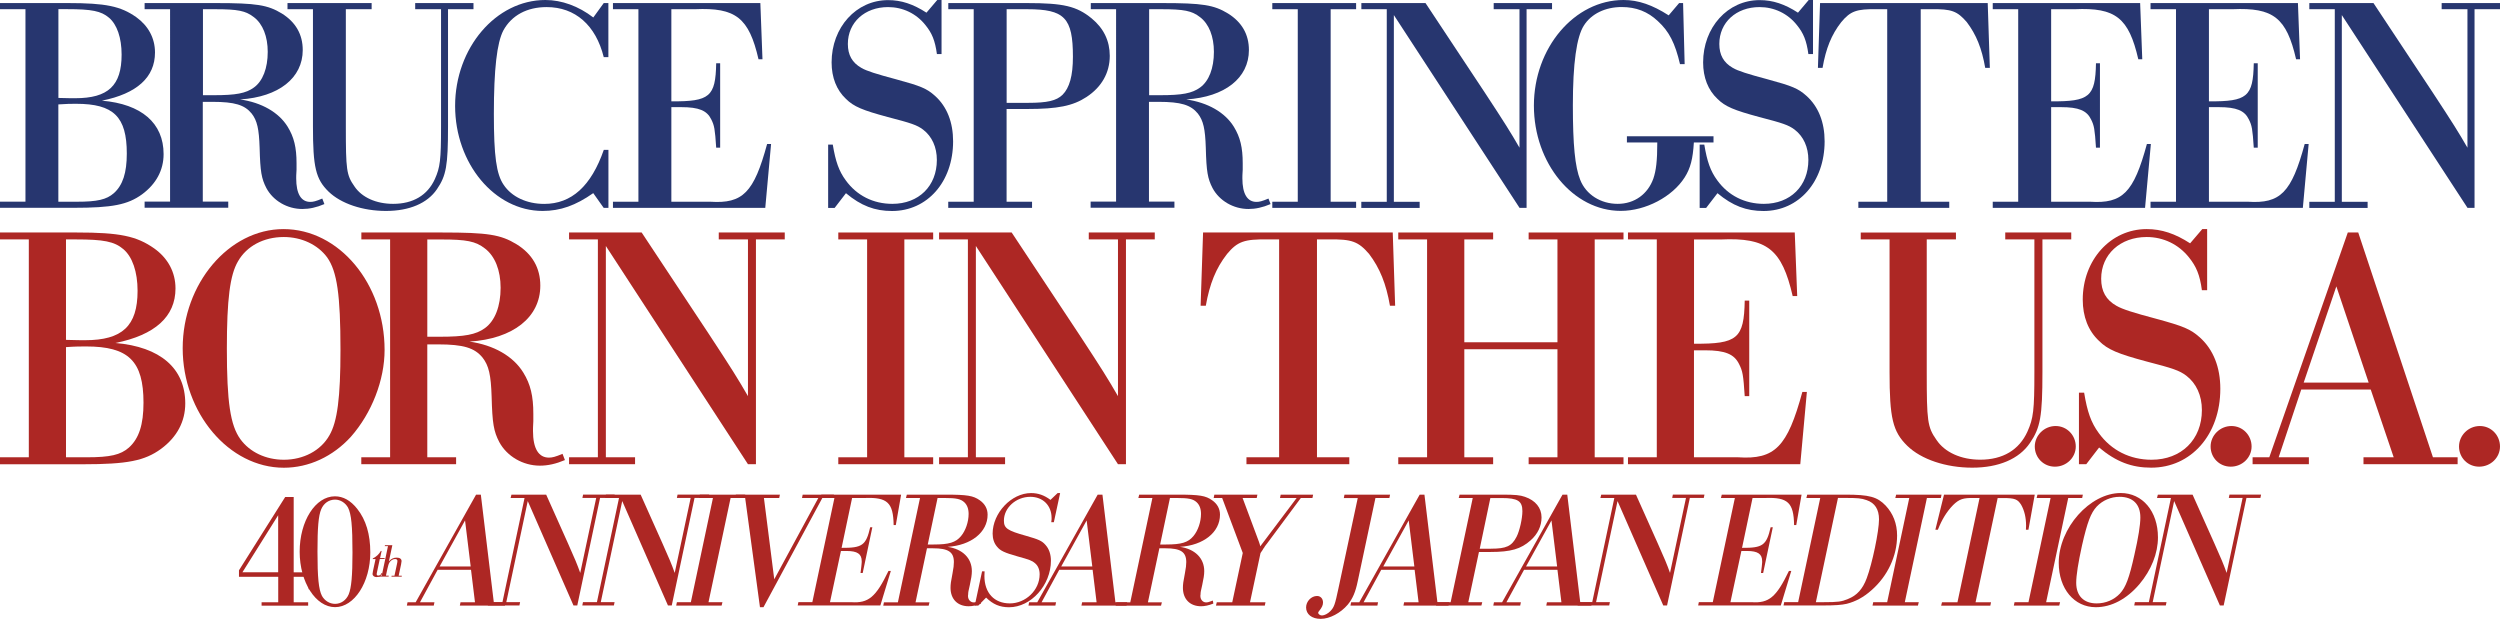 <?xml version="1.0" encoding="UTF-8"?>
<svg xmlns="http://www.w3.org/2000/svg" version="1.1" viewBox="0 0 447.75 110.83">
  <defs>
    <style>
      .cls-1 {
        fill: #ad2724;
      }

      .cls-2 {
        fill: #27366f;
      }
    </style>
  </defs>
  <!-- Generator: Adobe Illustrator 28.6.0, SVG Export Plug-In . SVG Version: 1.2.0 Build 709)  -->
  <g>
    <g id="_レイヤー_1" data-name="レイヤー_1">
      <g>
        <path class="cls-2" d="M4.56,1.65H0V.55h12.15c6.76,0,9.46.55,12.26,2.53,2.14,1.54,3.35,3.74,3.35,6.32,0,4.45-3.25,7.37-9.51,8.63,7.09.6,11.05,4.01,11.05,9.57,0,2.86-1.32,5.33-3.85,7.2-2.58,1.87-5.33,2.42-12.32,2.42H0v-1.1h4.56V1.65ZM10.45,17.54c1.82.05,2.25.05,3.03.05,5.88,0,8.3-2.25,8.3-7.81,0-3.02-.83-5.39-2.25-6.6-1.43-1.21-3.08-1.54-7.53-1.54h-1.54v15.9h-.01ZM13.75,36.13c3.68,0,5.33-.38,6.65-1.54,1.59-1.43,2.31-3.63,2.31-7.09,0-6.6-2.36-8.91-9.07-8.91-.82,0-1.76,0-3.19.11v17.43h3.3Z"/>
        <path class="cls-2" d="M30.47,1.65h-4.57V.55h12.76c7.26,0,9.29.33,11.82,1.87,2.47,1.54,3.74,3.74,3.74,6.54,0,5-4.29,8.41-11.22,8.85,3.85.55,6.93,2.31,8.52,4.89,1.15,1.87,1.59,3.74,1.59,6.54v1.15c-.06.77-.06,1.38-.06,1.54,0,2.8.88,4.23,2.53,4.23.5,0,.99-.11,2.14-.6l.38.99c-1.43.61-2.69.88-3.96.88-2.7,0-5.22-1.48-6.43-3.74-.88-1.71-1.1-2.92-1.21-7.2-.11-3.41-.44-4.89-1.43-6.16-1.26-1.54-3.02-2.09-7.04-2.09h-1.71v17.87h4.56v1.1h-14.98v-1.1h4.56V1.65h.01ZM38.33,17.05c3.9,0,5.72-.33,7.15-1.38,1.59-1.15,2.47-3.46,2.47-6.38,0-2.75-.88-5-2.47-6.21-1.48-1.16-2.91-1.43-6.93-1.43h-2.2v15.4h1.98Z"/>
        <path class="cls-2" d="M74.36,1.65V.55h10.44v1.1h-4.56v21.01c0,7.04-.33,8.8-1.98,11.22-1.71,2.53-4.95,3.9-9.13,3.9s-8.08-1.32-10.28-3.46c-2.31-2.25-2.8-4.4-2.8-11.66V1.65h-4.56V.55h15.07v1.1h-4.62v21.01c0,7.75.11,8.69,1.54,10.72,1.32,1.98,3.9,3.13,6.93,3.13,3.57,0,6.16-1.54,7.48-4.45.93-2.09,1.1-3.35,1.1-9.4V1.65h-4.63Z"/>
        <path class="cls-2" d="M108.95,37.23h-.83l-1.87-2.64c-3.13,2.2-5.88,3.19-9.07,3.19-8.58,0-15.67-8.47-15.67-18.81,0-10.39,7.31-18.97,16.17-18.97,2.92,0,5.94,1.1,8.58,3.13l1.87-2.58h.83v9.68h-.83c-1.43-5.72-5.11-8.96-10.23-8.96-3.52,0-6.27,1.48-7.75,4.18-1.15,2.2-1.7,6.93-1.7,14.96,0,7.53.44,10.78,1.76,12.7,1.43,2.14,4.12,3.41,7.26,3.41,4.89,0,8.41-3.19,10.67-9.68h.83v10.39h-.02Z"/>
        <path class="cls-2" d="M114.34,1.65h-4.56V.55h26.4l.38,10.06h-.71c-1.71-7.42-4.07-9.29-11.38-8.96h-4.23v16.5c6.87.05,7.92-.83,8.03-6.82h.71v15.12h-.71c-.22-3.35-.33-3.96-.88-5.06-.77-1.59-2.2-2.2-5.39-2.2h-1.76v16.94h6.98c5.83.38,7.81-1.65,10.17-10.34h.71l-1.04,11.44h-27.28v-1.1h4.56V1.65h0Z"/>
        <path class="cls-2" d="M168.63,9.68h-.83c-.33-2.42-.88-3.74-2.04-5.17-1.65-2.09-4.07-3.24-6.71-3.24-4.18,0-7.2,2.75-7.2,6.6,0,1.98.77,3.35,2.42,4.29.93.55,2.69,1.1,6.21,2.04,4.46,1.21,5.5,1.65,6.98,2.97,2.14,1.92,3.24,4.73,3.24,8.14,0,7.26-4.62,12.48-10.94,12.48-3.08,0-5.55-.93-8.25-3.19l-2.03,2.64h-1.16v-11.34h.83c.5,3.02,1.1,4.73,2.31,6.38,1.98,2.75,4.95,4.23,8.36,4.23,4.73,0,7.97-3.19,7.97-7.86,0-2.31-.88-4.23-2.47-5.44-1.1-.82-2.09-1.15-6.32-2.25-4.51-1.21-6.1-1.87-7.48-3.24-1.7-1.59-2.58-3.85-2.58-6.54C148.94,4.91,153.34.02,159.06.02c2.37,0,4.51.72,6.87,2.25l1.93-2.27h.77v9.68Z"/>
        <path class="cls-2" d="M174.4,1.65h-4.56V.55h14.08c6.54,0,8.91.55,11.6,2.75,2.14,1.76,3.24,4.01,3.24,6.71,0,3.03-1.48,5.61-4.18,7.37-2.42,1.59-5.17,2.14-10.56,2.14h-3.74v16.61h4.56v1.1h-15.01v-1.1h4.56V1.65h0ZM184.08,18.42c3.52,0,5.11-.38,6.21-1.43,1.26-1.26,1.87-3.41,1.87-6.82,0-6.98-1.49-8.52-8.19-8.52h-3.68v16.77h3.79Z"/>
        <path class="cls-2" d="M199.92,1.65h-4.56V.55h12.76c7.26,0,9.29.33,11.82,1.87,2.47,1.54,3.74,3.74,3.74,6.54,0,5-4.29,8.41-11.22,8.85,3.85.55,6.93,2.31,8.52,4.89,1.15,1.87,1.59,3.74,1.59,6.54v1.15c-.06.77-.06,1.38-.06,1.54,0,2.8.88,4.23,2.53,4.23.5,0,.99-.11,2.14-.6l.38.99c-1.43.61-2.69.88-3.96.88-2.7,0-5.22-1.48-6.43-3.74-.88-1.71-1.1-2.92-1.21-7.2-.11-3.41-.44-4.89-1.43-6.16-1.26-1.54-3.02-2.09-7.04-2.09h-1.71v17.87h4.56v1.1h-15.01v-1.1h4.56V1.65h.03ZM207.79,17.05c3.9,0,5.72-.33,7.15-1.38,1.59-1.15,2.47-3.46,2.47-6.38,0-2.75-.88-5-2.47-6.21-1.48-1.16-2.91-1.43-6.93-1.43h-2.2v15.4h1.98Z"/>
        <path class="cls-2" d="M232.43,1.65h-4.56V.55h15.01v1.1h-4.56v34.48h4.56v1.1h-15.01v-1.1h4.56V1.65Z"/>
        <path class="cls-2" d="M248.38,1.65h-4.56V.55h11.49l10.67,16.11c3.57,5.44,4.51,6.93,6.16,9.79V1.65h-4.62V.55h10.45v1.1h-4.56v35.58h-1.26L249.64,2.7v33.44h4.62v1.1h-10.45v-1.1h4.56V1.65h.01Z"/>
        <path class="cls-2" d="M301.72,11.49h-.83c-.88-3.74-1.92-5.83-3.96-7.7-1.81-1.71-3.9-2.53-6.49-2.53-2.92,0-5.44,1.21-6.76,3.3-1.32,2.04-1.98,6.82-1.98,14.3,0,7.04.38,11.05,1.32,13.36,1.04,2.64,3.68,4.29,6.71,4.29s5.39-1.76,6.38-4.51c.49-1.43.71-3.13.71-6.49h-5.44v-1.1h15.51v1.1h-3.52c-.17,2.92-.6,4.62-1.65,6.27-2.2,3.46-6.98,5.99-11.44,5.99-8.52,0-15.56-8.52-15.56-18.86s7.26-18.91,16.06-18.91c2.64,0,5.17.88,8.08,2.75l1.87-2.2h.71l.28,10.94Z"/>
        <path class="cls-2" d="M324.71,9.68h-.83c-.33-2.42-.88-3.74-2.04-5.17-1.65-2.09-4.07-3.24-6.71-3.24-4.18,0-7.2,2.75-7.2,6.6,0,1.98.77,3.35,2.42,4.29.93.55,2.69,1.1,6.21,2.04,4.46,1.21,5.5,1.65,6.98,2.97,2.14,1.92,3.25,4.73,3.25,8.14,0,7.26-4.62,12.48-10.94,12.48-3.08,0-5.55-.93-8.25-3.19l-2.03,2.64h-1.16v-11.34h.83c.5,3.02,1.1,4.73,2.31,6.38,1.98,2.75,4.95,4.23,8.36,4.23,4.73,0,7.97-3.19,7.97-7.86,0-2.31-.88-4.23-2.47-5.44-1.1-.82-2.09-1.15-6.32-2.25-4.51-1.21-6.1-1.87-7.48-3.24-1.7-1.59-2.58-3.85-2.58-6.54,0-6.27,4.4-11.16,10.12-11.16,2.37,0,4.51.72,6.87,2.25l1.92-2.27h.77v9.68Z"/>
        <path class="cls-2" d="M338.02,1.65h-1.87c-3.63-.06-4.73.33-6.38,2.31-1.76,2.25-2.75,4.73-3.35,8.19h-.83l.38-11.6h30.03l.38,11.6h-.83c-.6-3.46-1.59-5.94-3.3-8.19-1.71-1.98-2.75-2.37-6.38-2.31h-1.87v34.48h5.11v1.1h-16.28v-1.1h5.17V1.65h.02Z"/>
        <path class="cls-2" d="M361.46,1.65h-4.56V.55h26.4l.38,10.06h-.71c-1.71-7.42-4.07-9.29-11.38-8.96h-4.23v16.5c6.87.05,7.92-.83,8.03-6.82h.71v15.12h-.71c-.22-3.35-.33-3.96-.88-5.06-.77-1.59-2.2-2.2-5.39-2.2h-1.76v16.94h6.98c5.83.38,7.81-1.65,10.17-10.34h.71l-1.04,11.44h-27.28v-1.1h4.56V1.65h0Z"/>
        <path class="cls-2" d="M389.72,1.65h-4.56V.55h26.4l.38,10.06h-.71c-1.71-7.42-4.07-9.29-11.38-8.96h-4.23v16.5c6.87.05,7.92-.83,8.03-6.82h.71v15.12h-.71c-.22-3.35-.33-3.96-.88-5.06-.77-1.59-2.2-2.2-5.39-2.2h-1.76v16.94h6.98c5.83.38,7.81-1.65,10.17-10.34h.71l-1.04,11.44h-27.28v-1.1h4.56V1.65h0Z"/>
        <path class="cls-2" d="M418.16,1.65h-4.56V.55h11.49l10.67,16.11c3.57,5.44,4.51,6.93,6.16,9.79V1.65h-4.62V.55h10.45v1.1h-4.56v35.58h-1.26l-22.51-34.53v33.44h4.62v1.1h-10.44v-1.1h4.56V1.65Z"/>
      </g>
      <g>
        <path class="cls-1" d="M5.16,42.88H0v-1.24h13.75c7.65,0,10.7.62,13.88,2.86,2.43,1.74,3.8,4.23,3.8,7.16,0,5.04-3.67,8.34-10.76,9.77,8.03.68,12.51,4.54,12.51,10.83,0,3.24-1.49,6.04-4.36,8.15-2.92,2.12-6.04,2.74-13.94,2.74H0v-1.25h5.16v-39.02ZM11.82,60.87c2.05.06,2.55.06,3.42.06,6.66,0,9.4-2.55,9.4-8.84,0-3.42-.93-6.1-2.55-7.47-1.62-1.37-3.49-1.74-8.53-1.74h-1.74s0,17.99,0,17.99ZM15.56,81.9c4.17,0,6.04-.43,7.53-1.74,1.8-1.62,2.61-4.11,2.61-8.03,0-7.47-2.68-10.08-10.27-10.08-.93,0-1.99,0-3.61.12v19.73h3.74Z"/>
        <path class="cls-1" d="M68.88,62.67c0,5.41-2.3,11.32-6.04,15.56-3.24,3.55-7.53,5.54-12.01,5.54-9.83,0-18.11-9.83-18.11-21.4s8.28-21.34,18.05-21.34c9.96,0,18.11,9.76,18.11,21.64ZM42.62,46.81c-1.43,2.43-1.99,6.78-1.99,15.62,0,9.58.62,13.75,2.43,16.24,1.68,2.3,4.54,3.67,7.78,3.67,3.49,0,6.6-1.62,8.15-4.36,1.43-2.43,1.99-6.78,1.99-15.31,0-9.89-.62-14.06-2.37-16.55-1.68-2.3-4.6-3.67-7.78-3.67-3.6,0-6.65,1.62-8.21,4.36Z"/>
        <path class="cls-1" d="M69.88,42.88h-5.16v-1.24h14.44c8.21,0,10.52.37,13.38,2.12,2.8,1.74,4.23,4.23,4.23,7.4,0,5.66-4.85,9.52-12.69,10.02,4.35.62,7.84,2.61,9.64,5.54,1.31,2.11,1.8,4.23,1.8,7.4v1.31c-.06.87-.06,1.55-.06,1.74,0,3.17,1,4.79,2.86,4.79.56,0,1.12-.12,2.43-.68l.43,1.12c-1.62.68-3.05,1-4.48,1-3.05,0-5.91-1.68-7.28-4.23-1-1.93-1.24-3.3-1.37-8.15-.12-3.86-.5-5.54-1.62-6.97-1.43-1.75-3.43-2.37-7.97-2.37h-1.93v20.22h5.16v1.24h-16.98v-1.24h5.16v-39.02h.01ZM78.77,60.31c4.42,0,6.47-.37,8.09-1.55,1.8-1.31,2.8-3.92,2.8-7.22,0-3.11-1-5.66-2.8-7.03-1.68-1.31-3.3-1.62-7.84-1.62h-2.49v17.42s2.24,0,2.24,0Z"/>
        <path class="cls-1" d="M107.08,42.88h-5.16v-1.24h13l12.07,18.23c4.04,6.16,5.1,7.84,6.97,11.08v-28.07h-5.23v-1.24h11.82v1.24h-5.16v40.26h-1.43l-25.45-39.08v37.84h5.23v1.24h-11.82v-1.24h5.16v-39.02Z"/>
        <path class="cls-1" d="M155.3,42.88h-5.16v-1.24h16.99v1.24h-5.16v39.02h5.16v1.24h-16.99v-1.24h5.16v-39.02Z"/>
        <path class="cls-1" d="M173.35,42.88h-5.16v-1.24h13l12.07,18.23c4.04,6.16,5.1,7.84,6.97,11.08v-28.07h-5.23v-1.24h11.82v1.24h-5.16v40.26h-1.43l-25.45-39.08v37.84h5.23v1.24h-11.82v-1.24h5.16v-39.02Z"/>
        <path class="cls-1" d="M229.1,42.88h-2.12c-4.11-.06-5.35.37-7.22,2.61-1.99,2.55-3.11,5.35-3.8,9.27h-.93l.44-13.13h33.97l.43,13.13h-.93c-.68-3.92-1.8-6.72-3.73-9.27-1.93-2.24-3.11-2.68-7.22-2.61h-2.12v39.02h5.79v1.24h-18.42v-1.24h5.85v-39.02h0Z"/>
        <path class="cls-1" d="M262.26,62.55v19.35h5.16v1.24h-16.99v-1.24h5.16v-39.02h-5.16v-1.24h16.99v1.24h-5.16v18.42h16.68v-18.42h-5.16v-1.24h16.99v1.24h-5.16v39.02h5.16v1.24h-16.99v-1.24h5.16v-19.35h-16.68Z"/>
        <path class="cls-1" d="M296.73,42.88h-5.16v-1.24h29.87l.44,11.39h-.81c-1.93-8.4-4.6-10.52-12.88-10.14h-4.79v18.67c7.78.06,8.96-.93,9.08-7.72h.81v17.11h-.81c-.25-3.8-.37-4.48-1-5.72-.87-1.8-2.49-2.49-6.1-2.49h-1.99v19.16h7.9c6.6.44,8.84-1.87,11.51-11.7h.81l-1.18,12.94h-30.86v-1.24h5.16v-39.02Z"/>
        <path class="cls-1" d="M359.14,42.88v-1.24h11.82v1.24h-5.16v23.77c0,7.96-.37,9.96-2.24,12.69-1.93,2.86-5.6,4.42-10.33,4.42s-9.15-1.49-11.64-3.92c-2.61-2.55-3.17-4.98-3.17-13.19v-23.77h-5.16v-1.24h17.05v1.24h-5.23v23.77c0,8.77.12,9.83,1.74,12.13,1.49,2.24,4.42,3.55,7.84,3.55,4.04,0,6.97-1.74,8.46-5.04,1.06-2.37,1.24-3.8,1.24-10.64v-23.77h-5.22Z"/>
        <path class="cls-1" d="M371.77,79.97c0,1.99-1.68,3.61-3.73,3.61s-3.61-1.62-3.61-3.61,1.68-3.67,3.73-3.67,3.61,1.68,3.61,3.67Z"/>
        <path class="cls-1" d="M395.29,51.97h-.93c-.37-2.74-1-4.23-2.3-5.85-1.87-2.36-4.6-3.67-7.59-3.67-4.73,0-8.15,3.11-8.15,7.47,0,2.24.87,3.8,2.74,4.85,1.06.62,3.05,1.24,7.03,2.3,5.04,1.37,6.22,1.87,7.9,3.36,2.43,2.18,3.67,5.35,3.67,9.21,0,8.21-5.23,14.12-12.38,14.12-3.49,0-6.29-1.06-9.33-3.61l-2.3,2.99h-1.31v-12.81h.93c.56,3.42,1.24,5.35,2.61,7.22,2.24,3.11,5.6,4.79,9.46,4.79,5.35,0,9.02-3.61,9.02-8.9,0-2.61-1-4.79-2.8-6.16-1.24-.93-2.37-1.31-7.16-2.55-5.1-1.37-6.91-2.12-8.46-3.67-1.93-1.8-2.92-4.35-2.92-7.4,0-7.09,4.98-12.63,11.45-12.63,2.68,0,5.1.81,7.78,2.55l2.18-2.55h.87v10.94s-.01,0-.01,0Z"/>
        <path class="cls-1" d="M403.26,79.97c0,1.99-1.68,3.61-3.73,3.61s-3.61-1.62-3.61-3.61,1.68-3.67,3.73-3.67,3.61,1.68,3.61,3.67Z"/>
        <path class="cls-1" d="M412.15,69.77l-4.04,12.13h5.41v1.24h-10.08v-1.24h2.99l14.06-40.26h1.87l13.38,40.26h4.42v1.24h-16.86v-1.24h5.41l-4.11-12.13s-12.45,0-12.45,0ZM418.44,51.29l-5.85,17.24h11.64l-5.79-17.24Z"/>
        <path class="cls-1" d="M447.75,79.97c0,1.99-1.68,3.61-3.73,3.61s-3.61-1.62-3.61-3.61,1.68-3.67,3.73-3.67,3.61,1.68,3.61,3.67Z"/>
      </g>
      <g>
        <path class="cls-1" d="M42.8,103.3v-1.16l8.28-13.13h1.52v13.49h2.68v-2.2h.68v5.24h-.68v-2.23h-2.68v4.56h2.59v.6h-8.34v-.6h2.98v-4.56h-7.03ZM49.82,92.28l-6.4,10.21h6.4v-10.21Z"/>
        <path class="cls-1" d="M63.97,91.12c1.58,1.99,2.35,4.58,2.35,7.83,0,5.36-2.86,9.79-6.31,9.79s-6.34-4.44-6.34-9.94,2.83-9.91,6.31-9.91c1.49,0,2.8.74,3.99,2.23ZM57.54,91.18c-.51,1.19-.68,3.33-.68,7.62,0,4.64.21,6.76.8,7.92.48.86,1.37,1.43,2.35,1.43,1.07,0,1.99-.65,2.44-1.7.48-1.16.68-3.33.68-7.47,0-4.82-.21-6.91-.8-8.07-.48-.86-1.37-1.43-2.32-1.43-1.1,0-2.02.65-2.47,1.7Z"/>
        <path class="cls-1" d="M78.38,102.05l-3.16,5.81h2.59l-.12.6h-4.82l.12-.6h1.46l10.81-19.26h.86l2.32,19.26h2.11l-.12.6h-8.07l.12-.6h2.59l-.71-5.81h-5.98ZM83.29,93.21l-4.56,8.25h5.57l-1.01-8.25Z"/>
        <path class="cls-1" d="M93.95,89.19h-2.5l.15-.6h6.22l3.9,8.72c1.25,2.8,1.64,3.72,2.2,5.3l2.86-13.43h-2.47l.12-.6h5.66l-.12.6h-2.5l-4.08,19.26h-.68l-8.19-18.7-3.84,18.1h2.47l-.12.6h-5.66l.12-.6h2.5l3.96-18.67Z"/>
        <path class="cls-1" d="M110.87,89.19h-2.5l.15-.6h6.22l3.9,8.72c1.25,2.8,1.64,3.72,2.2,5.3l2.86-13.43h-2.47l.12-.6h5.66l-.12.6h-2.5l-4.08,19.26h-.68l-8.19-18.7-3.84,18.1h2.47l-.12.6h-5.66l.12-.6h2.5l3.96-18.67Z"/>
        <path class="cls-1" d="M127.69,89.19h-2.5l.15-.6h8.13l-.12.6h-2.5l-3.96,18.67h2.5l-.15.6h-8.13l.12-.6h2.5l3.96-18.67Z"/>
        <path class="cls-1" d="M136.74,108.75h-.63l-2.65-19.56h-1.79l.12-.6h7.89l-.12.6h-2.74l1.85,14.56,7.89-14.56h-2.92l.12-.6h5.6l-.12.6h-1.96l-10.54,19.56Z"/>
        <path class="cls-1" d="M149.45,89.19h-2.5l.15-.6h14.29l-.95,5.45h-.39c-.06-4.02-1.13-5-5.12-4.85h-2.32l-1.88,8.93c3.69.03,4.38-.45,5.12-3.69h.39l-1.73,8.19h-.39c.03-.21.06-.39.06-.48.06-.54.12-.89.12-1.07l.03-.36v-.21c0-1.28-.77-1.82-2.71-1.82h-1.01l-1.96,9.17h3.81c3.07.21,4.41-.89,6.67-5.6h.42l-1.88,6.19h-14.8l.12-.6h2.5l3.96-18.67Z"/>
        <path class="cls-1" d="M164.76,89.19h-2.5l.15-.6h6.88c3.96,0,5,.18,6.19,1.01.92.65,1.4,1.52,1.4,2.59,0,3.13-2.95,5.48-7.17,5.75,2.68.39,4.35,2.02,4.35,4.35,0,.65-.12,1.37-.36,2.47-.27,1.19-.3,1.31-.3,1.67q-.03.18-.03.24v.09c0,.63.45,1.13,1.01,1.13.3,0,.54-.06,1.22-.33l.09.54c-.83.33-1.55.48-2.2.48-1.99,0-3.25-1.28-3.25-3.3,0-.6.06-1.13.36-2.62.18-.92.24-1.49.24-1.99,0-1.82-1.01-2.47-3.72-2.47h-1.1l-2.05,9.68h2.5l-.15.6h-8.13l.12-.6h2.5l3.96-18.67ZM167.23,97.52c2.74,0,3.93-.36,4.88-1.49.83-.98,1.37-2.56,1.37-3.99,0-.92-.27-1.61-.77-2.08-.65-.6-1.43-.77-3.57-.77h-1.22l-1.76,8.34h1.07Z"/>
        <path class="cls-1" d="M188.73,93.53h-.45c.06-.36.06-.57.06-.74,0-2.26-1.55-3.81-3.81-3.81-2.56,0-4.73,1.96-4.73,4.26,0,1.37.6,1.79,4.02,2.74,2.2.63,2.8.89,3.42,1.61.65.71.98,1.7.98,2.83,0,4.38-3.57,8.34-7.5,8.34-1.67,0-2.89-.54-4.11-1.73l-1.4,1.43h-.63l1.31-6.13h.45c-.03.45-.03.65-.03.83,0,3.04,1.76,4.91,4.56,4.91s5.33-2.35,5.33-5.21c0-.83-.27-1.52-.83-1.99-.51-.45-.98-.63-3.13-1.22-2.32-.65-3.1-1.01-3.69-1.76-.51-.6-.77-1.4-.77-2.32,0-3.69,3.36-7.26,6.88-7.26,1.28,0,2.38.39,3.48,1.22l1.28-1.22h.45l-1.13,5.24Z"/>
        <path class="cls-1" d="M189.71,102.05l-3.16,5.81h2.59l-.12.6h-4.82l.12-.6h1.46l10.81-19.26h.86l2.32,19.26h2.11l-.12.6h-8.07l.12-.6h2.59l-.71-5.81h-5.98ZM194.62,93.21l-4.56,8.25h5.57l-1.01-8.25Z"/>
        <path class="cls-1" d="M206.38,89.19h-2.5l.15-.6h6.88c3.96,0,5,.18,6.19,1.01.92.65,1.4,1.52,1.4,2.59,0,3.13-2.95,5.48-7.17,5.75,2.68.39,4.35,2.02,4.35,4.35,0,.65-.12,1.37-.36,2.47-.27,1.19-.3,1.31-.3,1.67q-.03.18-.03.24v.09c0,.63.45,1.13,1.01,1.13.3,0,.54-.06,1.22-.33l.09.54c-.83.33-1.55.48-2.2.48-1.99,0-3.25-1.28-3.25-3.3,0-.6.06-1.13.36-2.62.18-.92.24-1.49.24-1.99,0-1.82-1.01-2.47-3.72-2.47h-1.1l-2.05,9.68h2.5l-.15.6h-8.13l.12-.6h2.5l3.96-18.67ZM208.85,97.52c2.74,0,3.93-.36,4.88-1.49.83-.98,1.37-2.56,1.37-3.99,0-.92-.27-1.61-.77-2.08-.65-.6-1.43-.77-3.57-.77h-1.22l-1.76,8.34h1.07Z"/>
        <path class="cls-1" d="M222.58,99.04l-3.69-9.85h-1.52l.12-.6h7.71l-.12.6h-2.53l2.92,7.83c.15.45.21.6.24.83l6.52-8.66h-2.98l.12-.6h5.81l-.12.6h-2.08l-5.81,7.83c-.33.45-.54.74-.63.83-.09.18-.15.27-.3.45-.09.18-.18.33-.3.48-.06.12-.12.18-.18.27l-1.88,8.81h2.77l-.12.6h-8.75l.15-.6h2.77l1.88-8.81Z"/>
        <path class="cls-1" d="M240.68,89.19l.12-.6h8.16l-.12.6h-2.5l-3.16,14.86c-.42,2.05-.92,3.16-1.79,4.23-1.28,1.52-3.25,2.56-4.85,2.56s-2.62-.83-2.62-2.05c0-1.07.92-2.05,1.96-2.05.63,0,1.07.48,1.07,1.16,0,.48-.18.89-.71,1.55-.12.12-.15.21-.15.3,0,.24.33.48.68.48.42,0,1.07-.33,1.49-.77.68-.71.83-1.13,1.46-4.11l3.45-16.14h-2.5Z"/>
        <path class="cls-1" d="M247.38,102.05l-3.16,5.81h2.59l-.12.6h-4.82l.12-.6h1.46l10.81-19.26h.86l2.32,19.26h2.11l-.12.6h-8.07l.12-.6h2.59l-.71-5.81h-5.98ZM252.3,93.21l-4.56,8.25h5.57l-1.01-8.25Z"/>
        <path class="cls-1" d="M263.76,89.19h-2.5l.15-.6h7.62c2.35,0,3.22.09,4.08.39,1.91.65,2.98,1.99,2.98,3.69,0,1.55-.68,2.98-1.96,4.11-1.73,1.55-3.54,2.08-7.2,2.08h-2.05l-1.91,8.99h2.5l-.15.6h-8.13l.12-.6h2.5l3.96-18.67ZM267.04,98.27c2.74,0,3.72-.45,4.58-2.14.54-1.04,1.04-3.27,1.04-4.58,0-1.82-.83-2.35-3.72-2.35h-2.02l-1.9,9.08h2.02Z"/>
        <path class="cls-1" d="M272.96,102.05l-3.16,5.81h2.59l-.12.6h-4.82l.12-.6h1.46l10.81-19.26h.86l2.32,19.26h2.11l-.12.6h-8.07l.12-.6h2.59l-.71-5.81h-5.98ZM277.87,93.21l-4.56,8.25h5.57l-1.01-8.25Z"/>
        <path class="cls-1" d="M289.13,89.19h-2.5l.15-.6h6.22l3.9,8.72c1.25,2.8,1.64,3.72,2.2,5.3l2.86-13.43h-2.47l.12-.6h5.66l-.12.6h-2.5l-4.08,19.26h-.68l-8.19-18.7-3.84,18.1h2.47l-.12.6h-5.66l.12-.6h2.5l3.96-18.67Z"/>
        <path class="cls-1" d="M310.72,89.19h-2.5l.15-.6h14.29l-.95,5.45h-.39c-.06-4.02-1.13-5-5.12-4.85h-2.32l-1.88,8.93c3.69.03,4.38-.45,5.12-3.69h.39l-1.73,8.19h-.39c.03-.21.06-.39.06-.48.06-.54.12-.89.12-1.07l.03-.36v-.21c0-1.28-.77-1.82-2.71-1.82h-1.01l-1.96,9.17h3.81c3.07.21,4.41-.89,6.67-5.6h.42l-1.88,6.19h-14.8l.12-.6h2.5l3.96-18.67Z"/>
        <path class="cls-1" d="M326.02,89.19h-2.5l.15-.6h6.79c4.35,0,5.75.39,7.26,1.96,1.34,1.43,2.05,3.25,2.05,5.36,0,3.69-1.7,7.29-4.61,9.82-1.4,1.25-2.86,2.02-4.41,2.41-.89.21-2.14.3-4.26.3h-7.06l.12-.6h2.5l3.96-18.67ZM326.59,107.85c2.62,0,3.24-.09,4.38-.57,1.64-.65,2.65-1.82,3.36-3.72.98-2.59,2.2-8.43,2.2-10.54,0-1.79-.74-2.95-2.23-3.45-.95-.33-1.52-.39-3.93-.39h-1.19l-3.96,18.67h1.37Z"/>
        <path class="cls-1" d="M341.95,89.19h-2.5l.15-.6h8.13l-.12.6h-2.5l-3.96,18.67h2.5l-.15.6h-8.13l.12-.6h2.5l3.96-18.67Z"/>
        <path class="cls-1" d="M354.54,89.19h-1.01c-1.94-.03-2.59.18-3.72,1.25-1.19,1.25-1.99,2.56-2.74,4.44h-.45l1.55-6.28h16.25l-1.13,6.28h-.45c.03-.33.03-.6.03-.71,0-1.49-.3-2.71-.86-3.72-.63-1.04-1.16-1.25-3.22-1.25h-1.01l-3.96,18.67h2.77l-.12.6h-8.81l.15-.6h2.77l3.96-18.67Z"/>
        <path class="cls-1" d="M367.26,89.19h-2.5l.15-.6h8.13l-.12.6h-2.5l-3.96,18.67h2.5l-.15.6h-8.13l.12-.6h2.5l3.96-18.67Z"/>
        <path class="cls-1" d="M386.49,96.24c0,2.86-1.19,5.86-3.33,8.4-2.26,2.65-5,4.11-7.8,4.11-3.87,0-6.64-3.3-6.64-7.95,0-6.22,5.57-12.5,11.1-12.5,3.9,0,6.67,3.27,6.67,7.95ZM375.51,90.74c-1.04,1.13-1.67,2.77-2.62,6.94-.68,3.1-1.04,5.36-1.04,6.7,0,2.32,1.34,3.69,3.66,3.69,1.61,0,3.1-.63,4.17-1.76,1.04-1.13,1.67-2.77,2.59-6.94.71-3.1,1.07-5.36,1.07-6.7,0-2.35-1.34-3.69-3.72-3.69-1.55,0-3.04.63-4.11,1.76Z"/>
        <path class="cls-1" d="M388.82,89.19h-2.5l.15-.6h6.22l3.9,8.72c1.25,2.8,1.64,3.72,2.2,5.3l2.86-13.43h-2.47l.12-.6h5.66l-.12.6h-2.5l-4.08,19.26h-.68l-8.19-18.7-3.84,18.1h2.47l-.12.6h-5.66l.12-.6h2.5l3.96-18.67Z"/>
      </g>
      <g>
        <path class="cls-1" d="M68.05,99.95h.85l-.03.17h-.85l-.51,2.4c-.04.18-.05.24-.05.29,0,.18.12.29.32.29.25,0,.42-.14.55-.46h.18c-.19.48-.54.72-1.07.72-.41,0-.72-.24-.72-.58,0-.07.03-.24.08-.51l.46-2.14h-.51l.03-.12c.62-.3,1.11-.75,1.43-1.34h.14l-.28,1.29Z"/>
        <path class="cls-1" d="M69.48,97.81h-.57l.04-.17h1.32l-.62,2.91c.4-.47.83-.68,1.39-.68s.88.23.88.63c0,.11-.03.3-.09.6l-.43,2.01h.57l-.03.17h-1.83l.03-.17h.51l.43-2.01c.08-.35.1-.52.1-.64,0-.21-.15-.34-.42-.34-.38,0-.76.23-1,.6-.15.25-.24.53-.38,1.16l-.26,1.22h.51l-.03.17h-1.83l.03-.17h.57l1.12-5.29Z"/>
      </g>
    </g>
  </g>
</svg>